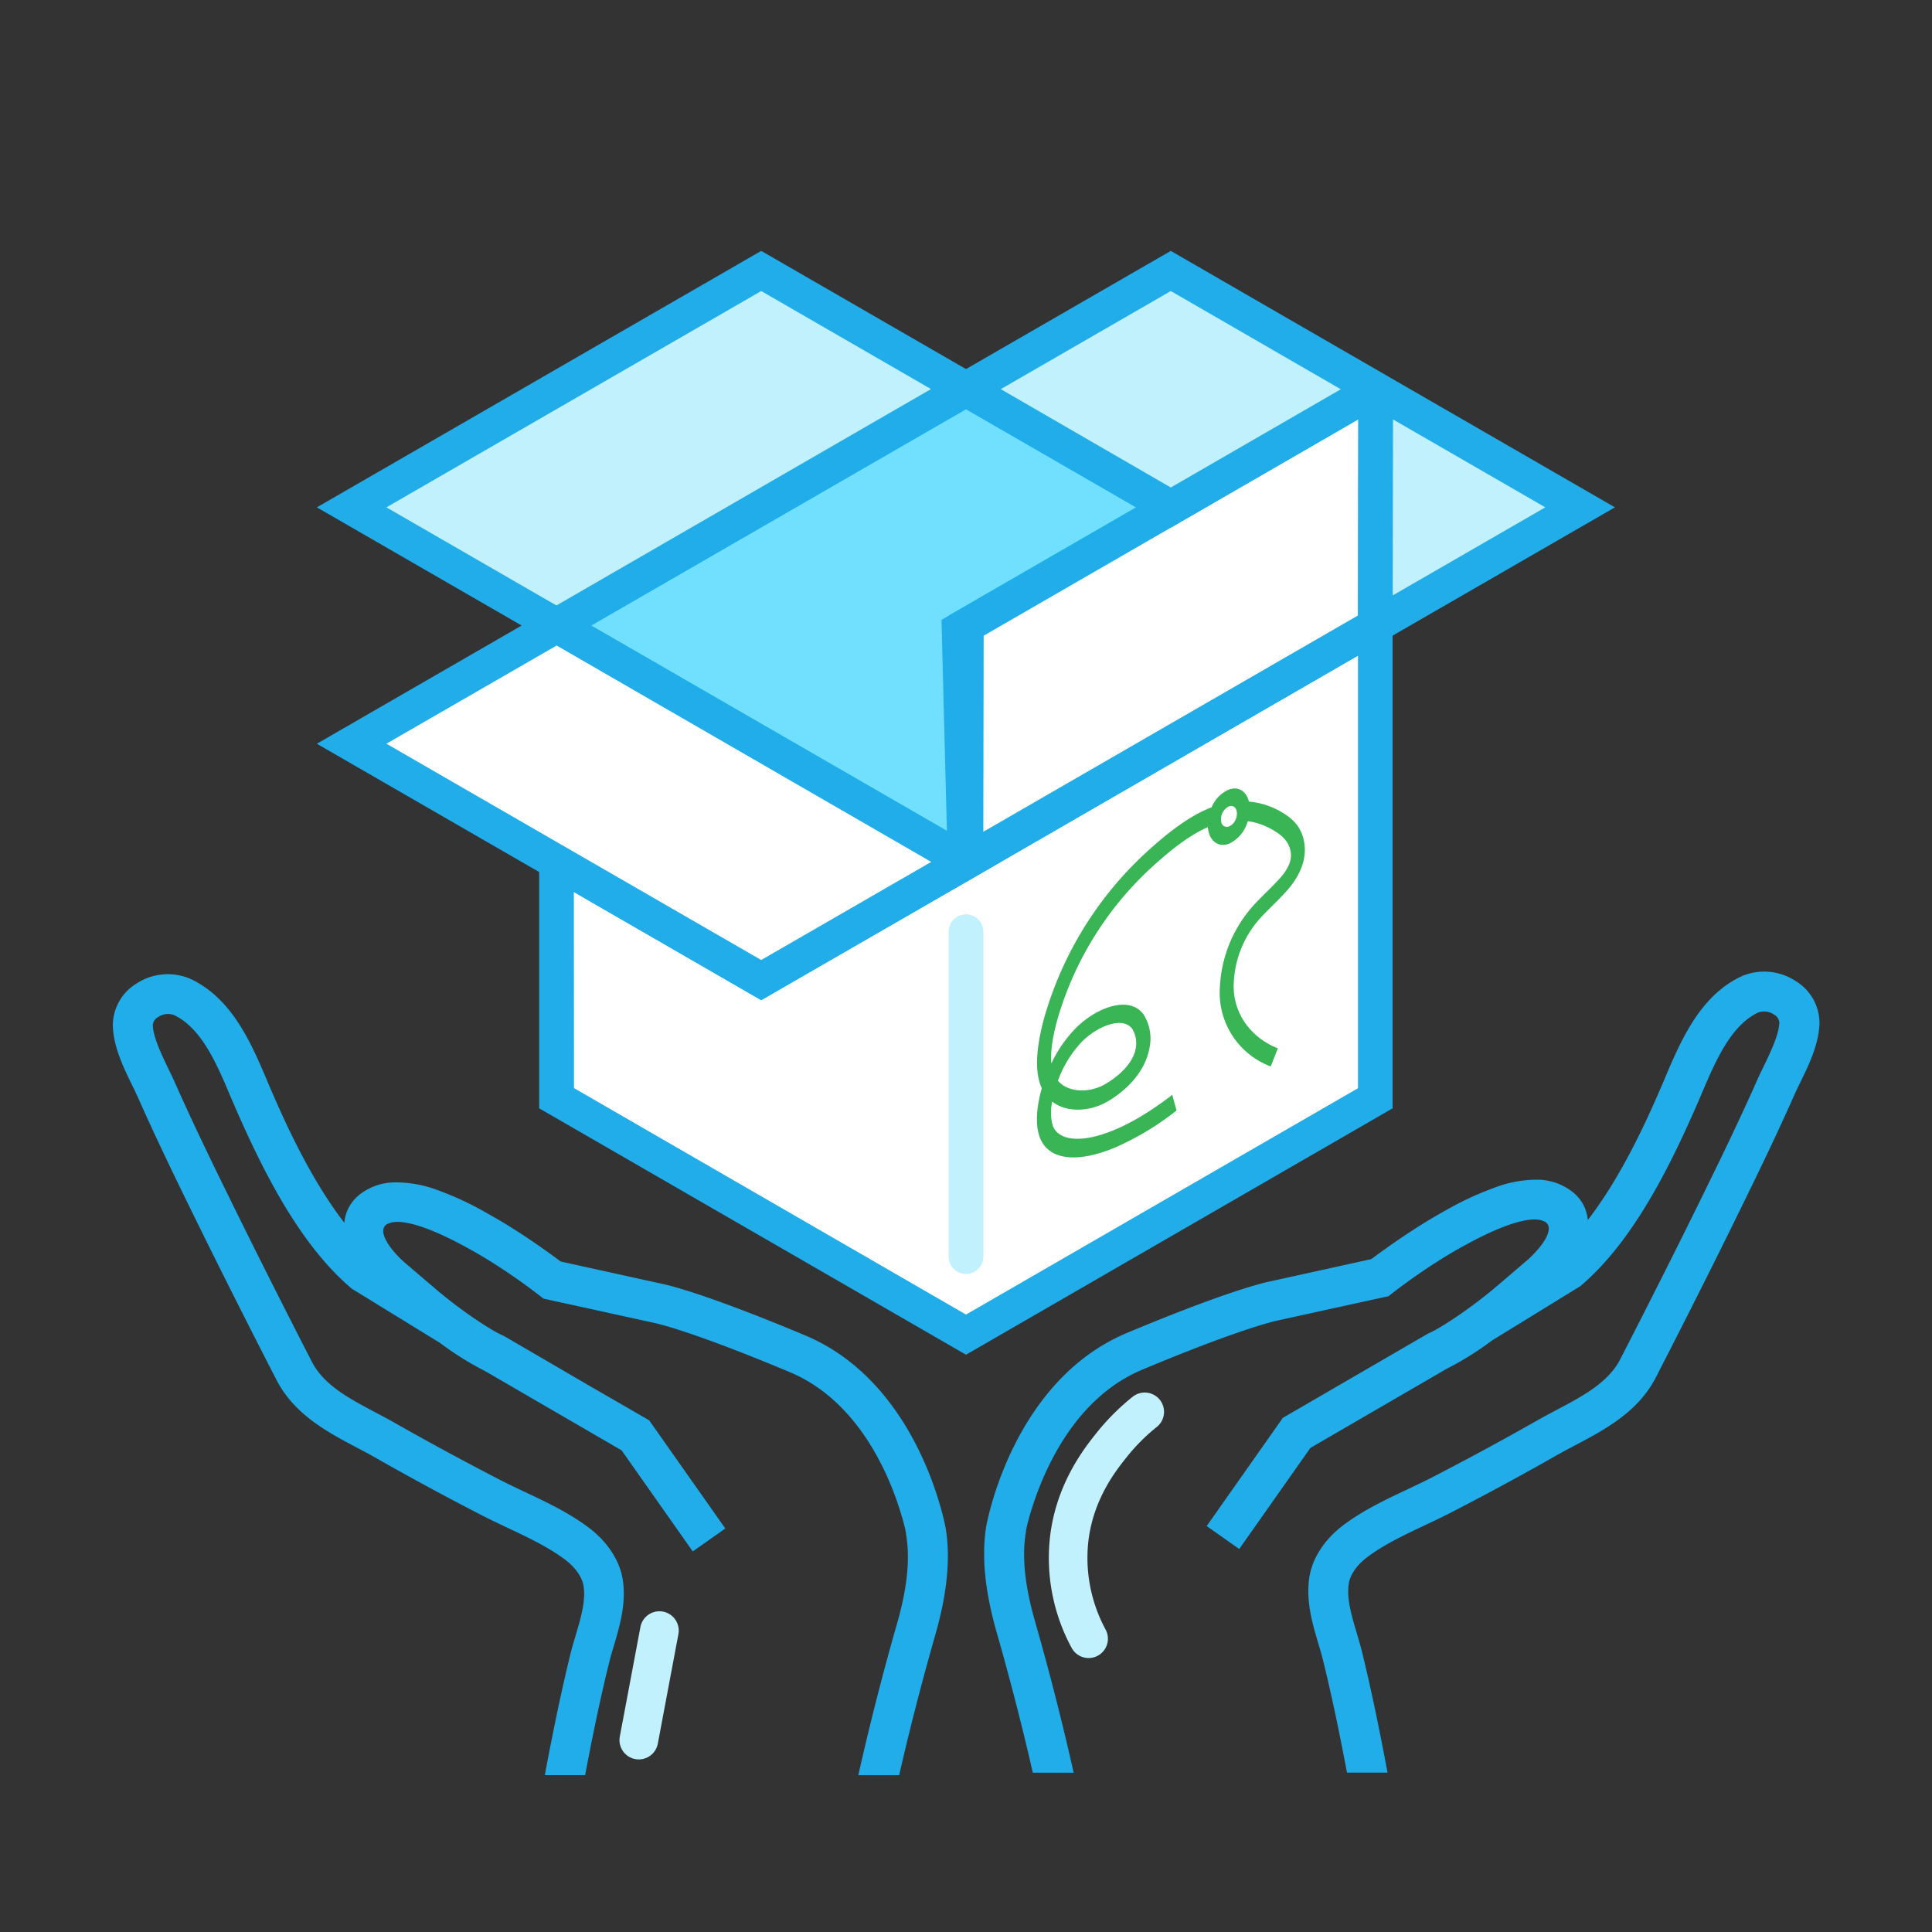 <svg xmlns="http://www.w3.org/2000/svg" id="Layer_1" data-name="Layer 1" viewBox="0 0 500 500"><rect x="0" y="0" width="500" height="500" fill="#333333" stroke="none"/><defs><style>.cls-1{fill:#20ade9;}.cls-2{fill:#c2f1fe;}.cls-3{fill:#fff;}.cls-4{fill:#71e0fe;}.cls-5{fill:#20cefe;}.cls-6{fill:#39b556;}</style></defs><path class="cls-1" d="M257.94,422.45c4,14,7.11,26.46,9.35,36.33h10.57c-2.32-10.37-5.63-23.93-10-39.18-2.69-9.37-3.45-17-2.31-23.38l0-.2.18-.87v-.06l.06-.24c.11-.45.21-.88.34-1.31l.12-.42v-.05c.18-.68.4-1.42.66-2.24,3.05-9.88,11-28.95,28.69-36.35,25.92-10.87,34.79-12.68,34.85-12.69l15.15-3.33,13.74-3,.92-.72c2.49-1.93,5.13-3.85,7.82-5.68,3.79-2.58,7.7-5,11.43-7,2.46-1.35,4.85-2.53,7.07-3.51,5.59-2.45,10.24-3.59,12.73-2.6a5.3,5.3,0,0,1,.56.25,2,2,0,0,1,.7.71c1,1.79-1.07,5.29-4.91,8.86-1.47,1.27-3.77,3.24-6.62,5.67l-2.73,2.32c-7.05,5.81-14,10.18-16.27,11.15l-.29.13-2,1.14-.66.39-20.33,11.8L332,366.94l-19.71,28,8.42,5.94,18.42-26.16,35.32-20.51a78.27,78.27,0,0,0,11.67-7.29l12.15-7.47,10.66-6.55h0c13.76-11.6,23.47-31.24,31.26-49.39l.42-1c3.43-8,7.33-17.13,14.42-20.48a4.54,4.54,0,0,1,4.13.57,2.58,2.58,0,0,1,1.33,2.06c-.15,3.23-2.22,7.48-4,11.22-.64,1.3-1.24,2.52-1.77,3.74-4.5,10.15-9.43,20.3-13.7,29-6.45,13.16-13.55,27.28-21.71,43.17-3.1,6-9.58,9.46-16.46,13.1-1.7.9-3.47,1.83-5.18,2.81-8.5,4.83-17.28,9.59-26.87,14.55-2.1,1.09-4.28,2.12-6.59,3.21-5.67,2.67-11.52,5.44-16.64,9.31-4.82,3.65-8,8.58-8.73,13.54-.9,6.09.82,11.92,2.35,17.06.46,1.55.89,3,1.24,4.44,1.61,6.51,3.17,13.63,4.78,21.75.47,2.39.94,4.79,1.39,7.19h10.49c-.57-3.07-1.16-6.15-1.77-9.2-1.64-8.28-3.23-15.54-4.87-22.21-.41-1.65-.91-3.3-1.38-4.9-1.34-4.52-2.6-8.79-2-12.63.34-2.27,2.11-4.82,4.77-6.82,4.26-3.22,9.62-5.76,14.82-8.21,2.28-1.08,4.65-2.2,6.92-3.37,9.71-5,18.61-9.85,27.23-14.75,1.58-.9,3.2-1.76,4.91-2.66,7.6-4,16.21-8.59,20.8-17.5,8.19-15.94,15.32-30.12,21.79-43.35,4.32-8.8,9.3-19.05,13.87-29.35.46-1.05,1-2.2,1.61-3.42,2.27-4.63,4.83-9.89,5.08-15.26A12.7,12.7,0,0,0,464.88,254a14.83,14.83,0,0,0-14.24-1.31,26,26,0,0,0-5.61,3.61h0c-6.91,5.8-10.72,14.68-13.9,22.12l-.41,1c-3.5,8.14-10.33,24.07-19.8,36.32-.24-2.58-1.49-6.37-6.4-8.83-.42-.21-.86-.42-1.33-.6a15,15,0,0,0-4.77-1,30.63,30.63,0,0,0-11.67,2.07,80.43,80.43,0,0,0-12.3,5.69c-.85.46-1.7.95-2.57,1.46-5.19,3-9.88,6.2-13.16,8.54-1.68,1.19-3,2.16-3.8,2.78l-26.42,5.82c-1.21.24-10.84,2.39-36.84,13.29-29.41,12.33-36.18,48.64-36.45,50.18h0C254,402.93,254.91,411.87,257.94,422.45Z"></path><line class="cls-1" x1="408.93" y1="332.9" x2="398.27" y2="339.45"></line><path class="cls-1" d="M242.06,423.08c-4,14-7.11,26.46-9.35,36.33H222.14c2.32-10.37,5.63-23.93,10-39.18,2.69-9.37,3.45-17,2.31-23.38l0-.2-.18-.87v-.06q0-.14-.06-.24c-.11-.45-.21-.88-.34-1.31,0-.13-.08-.28-.12-.42v-.05c-.18-.68-.4-1.42-.66-2.24-3-9.88-11-28.95-28.69-36.35-25.92-10.87-34.79-12.68-34.85-12.69l-15.15-3.33-13.74-3-.92-.72c-2.49-1.93-5.13-3.85-7.82-5.68-3.79-2.58-7.7-5-11.43-7-2.46-1.35-4.85-2.53-7.07-3.51-5.59-2.45-10.24-3.59-12.73-2.6a5.3,5.3,0,0,0-.56.25,2,2,0,0,0-.7.71c-1,1.78,1.07,5.29,4.91,8.86,1.47,1.27,3.77,3.24,6.62,5.67l2.73,2.32c7,5.81,14,10.18,16.27,11.15l.29.13,2,1.14.66.39L153.16,359,168,367.57l19.71,28-8.42,5.94-18.42-26.16-35.32-20.51a78.27,78.27,0,0,1-11.67-7.29l-12.15-7.47-10.66-6.55h0c-13.76-11.6-23.47-31.24-31.26-49.39l-.42-1C56,275.12,52.06,266,45,262.68a4.54,4.54,0,0,0-4.13.57,2.58,2.58,0,0,0-1.33,2.06c.15,3.23,2.22,7.48,4,11.22.64,1.3,1.24,2.52,1.77,3.74,4.5,10.15,9.43,20.3,13.7,29,6.45,13.16,13.55,27.28,21.71,43.17,3.1,6,9.58,9.46,16.46,13.1,1.7.9,3.47,1.83,5.18,2.81,8.5,4.83,17.28,9.59,26.87,14.55,2.1,1.09,4.28,2.12,6.59,3.21,5.67,2.67,11.52,5.44,16.64,9.31,4.82,3.65,8,8.58,8.73,13.54.9,6.09-.82,11.92-2.35,17.06-.46,1.55-.89,3-1.24,4.44-1.61,6.51-3.17,13.63-4.78,21.75-.47,2.39-.94,4.79-1.39,7.19H141c.57-3.07,1.16-6.15,1.77-9.2,1.64-8.28,3.23-15.54,4.87-22.21.41-1.65.91-3.3,1.38-4.9,1.34-4.52,2.6-8.79,2-12.63-.34-2.27-2.11-4.82-4.77-6.82-4.26-3.22-9.62-5.76-14.82-8.21-2.28-1.08-4.65-2.2-6.92-3.37-9.71-5-18.61-9.85-27.23-14.75-1.58-.9-3.2-1.76-4.91-2.66-7.6-4-16.21-8.59-20.8-17.5C63.37,341.22,56.24,327,49.77,313.81c-4.32-8.8-9.3-19.05-13.87-29.35-.46-1-1-2.2-1.61-3.42-2.27-4.63-4.83-9.89-5.08-15.26a12.7,12.7,0,0,1,5.91-11.11,14.83,14.83,0,0,1,14.24-1.31A26,26,0,0,1,55,257h0c6.91,5.8,10.72,14.68,13.9,22.12l.41,1c3.5,8.14,10.33,24.07,19.8,36.32.24-2.58,1.49-6.37,6.4-8.83.42-.21.86-.42,1.33-.6a15,15,0,0,1,4.77-1A30.63,30.63,0,0,1,113.25,308a80.43,80.43,0,0,1,12.3,5.69c.85.46,1.7,1,2.57,1.46,5.19,3,9.88,6.2,13.16,8.54,1.68,1.19,3,2.16,3.8,2.78l26.42,5.82c1.21.24,10.84,2.39,36.84,13.29,29.41,12.33,36.18,48.64,36.45,50.18h0C246,403.56,245.09,412.5,242.06,423.08Z"></path><line class="cls-1" x1="91.07" y1="333.53" x2="101.73" y2="340.08"></line><path class="cls-2" d="M281.74,429.1a5,5,0,0,1-4.41-2.65,48.87,48.87,0,0,1-5.59-28.68c1.6-13.81,8.9-23,12-26.88a59.73,59.73,0,0,1,9.47-9.47,5,5,0,0,1,6.23,7.82,49.29,49.29,0,0,0-7.87,7.88c-2.8,3.51-8.63,10.84-9.91,21.8a39,39,0,0,0,4.48,22.83,5,5,0,0,1-4.41,7.35Z"></path><path class="cls-2" d="M165.34,455.33a4.87,4.87,0,0,1-.93-.08,5,5,0,0,1-4-5.84l5.33-28.33a5,5,0,0,1,9.83,1.84l-5.33,28.34A5,5,0,0,1,165.34,455.33Z"></path><polygon class="cls-3" points="355.93 161.89 355.93 284.23 249.98 345.4 144.03 284.23 144.03 223.04 197.03 253.65 249.98 223.06 355.93 161.89"></polygon><path class="cls-1" d="M250,350.6,139.53,286.83V215.24L197,248.45l50.7-29.29,112.71-65.07V286.83Zm-101.45-69L250,340.21l101.45-58.58V169.68L252.23,227,197,258.84l-48.49-28Z"></path><path class="cls-4" d="M303,131.36l-53,30.55L250,217.85a3,3,0,0,1-4.52,2.6L144,161.89,250,100.71Z"></path><path class="cls-5" d="M247,225.37a7.51,7.51,0,0,1-3.76-1L135,161.89,250,95.52,312,131.36l-57.46,33.16-.09,53.34a7.55,7.55,0,0,1-7.51,7.51ZM153,161.89l92.45,53.38.09-56,48.46-28L250,105.91Z"></path><polygon class="cls-2" points="249.97 100.71 144.03 161.89 91.07 131.3 197.03 70.13 249.97 100.71"></polygon><path class="cls-1" d="M144,167.08l-62-35.78L197,64.93,259,100.71Zm-44-35.78,44,25.39,96.94-56L197,75.32Z"></path><polygon class="cls-3" points="356.02 100.77 355.93 161.89 249.97 223.06 250.07 161.91 303.03 131.35 356 100.74 356.02 100.77"></polygon><path class="cls-1" d="M245.46,230.86l-1.8-70.44,111.16-64.2,5.68,2.66,0,1.9-.11,63.71Zm9.11-66.34-.09,50.74,97-56,.08-50.76-46.23,26.72Z"></path><path class="cls-2" d="M356,100.77l-.1,61.12,53-30.59ZM303,70.13l-53,30.58L303,131.36l53-30.62Z"></path><path class="cls-1" d="M351.42,169.69l.09-61.16-48.48,28L241,100.71l62-35.78,62,35.81h0l52.94,30.56Zm9.09-61.14-.07,45.54,39.48-22.79ZM259,100.71,303,126.16l44-25.42L303,75.32Z"></path><polygon class="cls-3" points="249.97 223.06 197.03 253.65 144.03 223.03 91.07 192.47 144.03 161.89 249.97 223.06"></polygon><path class="cls-1" d="M197,258.84l-115-66.36,62-35.79L259,223.06Zm-97-66.37,46.21,26.67L197,248.45,241,223.06l-96.94-56Z"></path><path class="cls-2" d="M250,329.7a4.5,4.5,0,0,1-4.5-4.5V241.13a4.5,4.5,0,0,1,9,0V325.2A4.51,4.51,0,0,1,250,329.7Z"></path><path class="cls-6" d="M337.4,217.32c-.91-4-3.61-6-6.38-7.52a20,20,0,0,0-7.8-2.35c-.68-2.77-2.9-4.11-5.45-3a8.69,8.69,0,0,0-4.21,4.48c-6.13,2.34-11.89,7.1-16.85,11.6a92.74,92.74,0,0,0-26.5,43c-2.21,8.12-2.41,14.21-.59,18.11-1.48,5.11-1.67,9.69-.51,12.74,2.3,6,9.83,6.65,19.55,2.57a71.86,71.86,0,0,0,15.83-9.56l-1.11-4.05c-16.18,12.55-28.65,13.91-30.92,8a12.62,12.62,0,0,1-.14-6.25c3.73,2.91,9.37,2.56,13.7.32,1-.52,9.8-5.31,11.44-14.07a11.63,11.63,0,0,0-1.53-8.83c-3.57-4.86-11.78-2-17.33,3.38a33.41,33.41,0,0,0-6.51,9.34c-.26-2.81.25-6.57,1.52-11.22a85.68,85.68,0,0,1,24.53-39.63c4.33-3.93,9.29-8.06,14.45-10.31.28,3.55,2.74,5.43,5.64,4.22a9.25,9.25,0,0,0,4.7-5.77,17.3,17.3,0,0,1,6,2c2.23,1.24,4.38,2.76,5,5.46.36,1.58.39,3.83-2.64,7.25-1.12,1.25-2.28,2.41-3.51,3.63-.83.82-1.68,1.66-2.52,2.54a34.09,34.09,0,0,0-9.57,22.36A20.37,20.37,0,0,0,328.86,276l1.85-4.7c-7.25-2.83-11.73-9.4-11.42-16.74a26.76,26.76,0,0,1,7.65-17.78c.78-.82,1.56-1.6,2.4-2.43,1.24-1.23,2.53-2.51,3.77-3.91C337.9,225,338.09,220.31,337.4,217.32Zm-57.24,52.11c4.18-4.07,10.49-6.38,12.85-3.18a7.16,7.16,0,0,1,.91,5.11c-1,5.62-8.26,9.42-8.34,9.46-3.83,2-9.11,2-11.78-1.13A28.6,28.6,0,0,1,280.16,269.43Zm37.92-55.56a1.43,1.43,0,0,1-2-1.1,3,3,0,0,1-.09-.62,3.75,3.75,0,0,1,2-3.43c1.12-.48,2.08.3,2.12,1.72a3.86,3.86,0,0,1-.39,1.79A3.21,3.21,0,0,1,318.08,213.87Z"></path></svg>